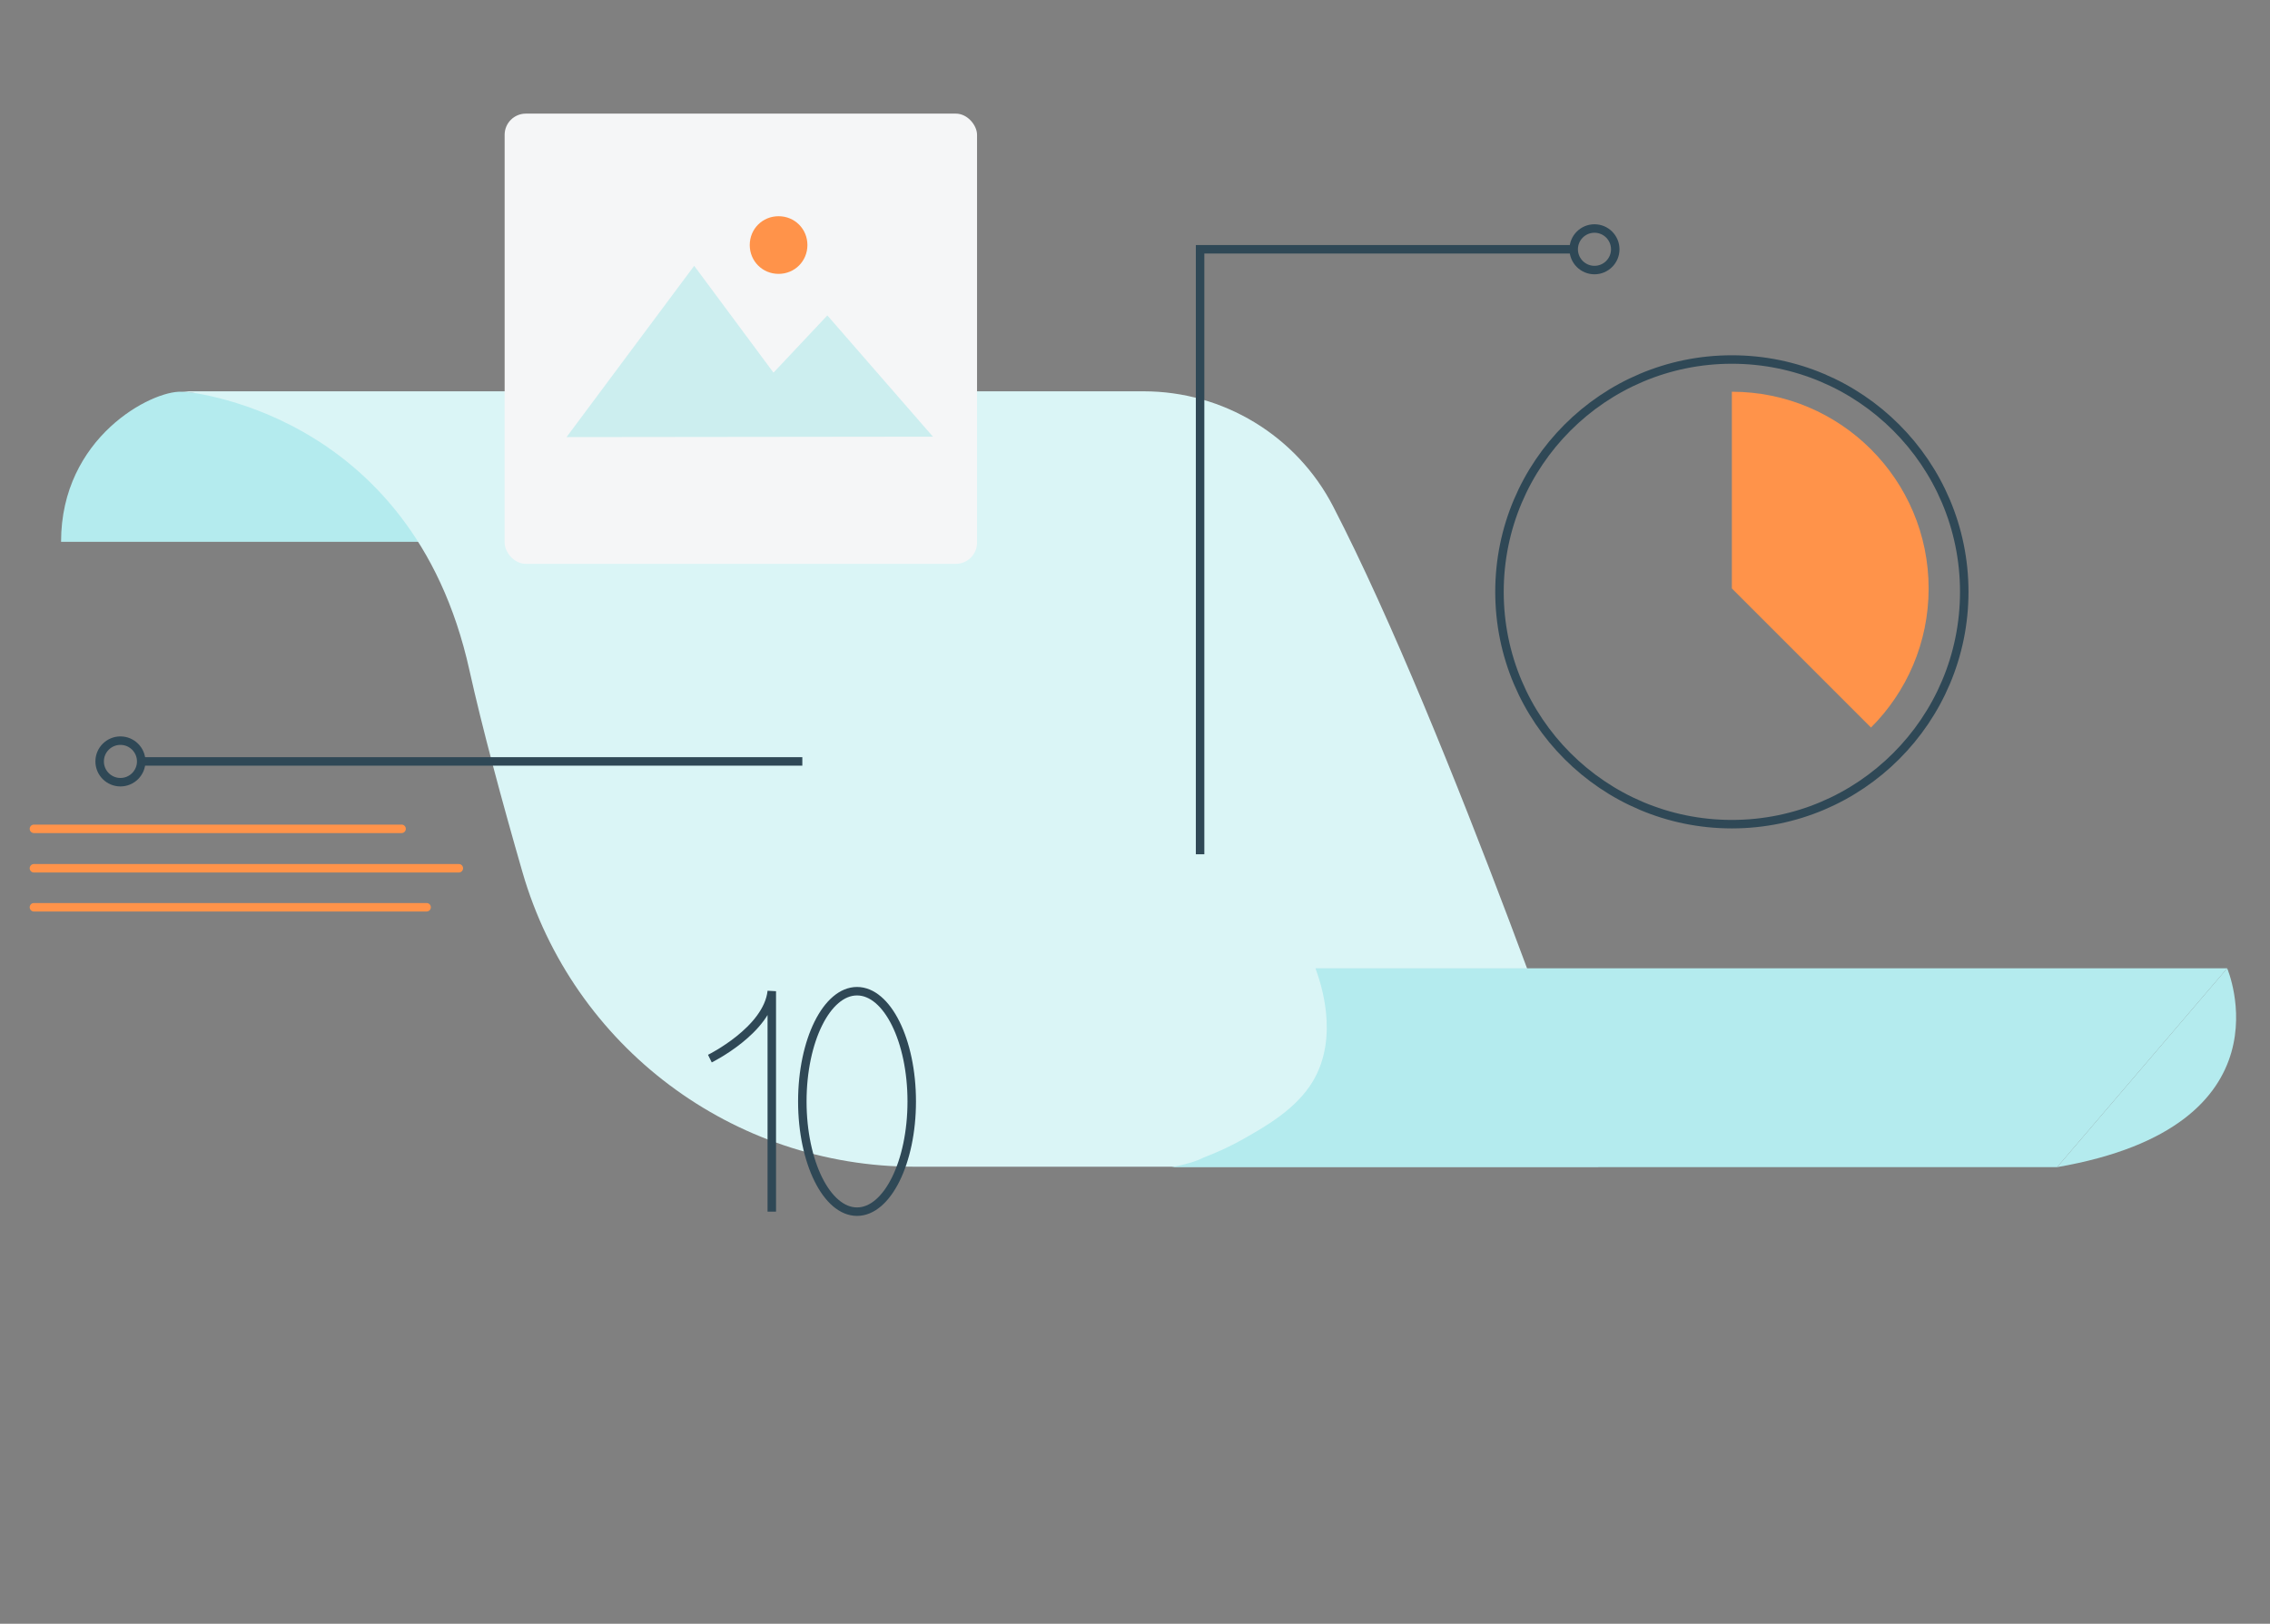 <?xml version="1.0" encoding="UTF-8"?>
<svg xmlns="http://www.w3.org/2000/svg" xmlns:xlink="http://www.w3.org/1999/xlink" id="Layer_1" viewBox="0 0 535.3 383">
  <rect x="0" y="0" width="535.3" height="383" fill="#808080" stroke="none"/>
  <defs>
    <clipPath id="clippath">
      <polygon points="408.4 138.8 408.4 79.9 462.4 88.5 471 138.8 454.8 185.2 408.4 138.8" style="fill:none;"></polygon>
    </clipPath>
  </defs>
  <path d="m75.5,96s-25.8-3.3-32.7-3.6c-7-.3-28.4,10.7-28.4,35.4h118.9s-41-30.8-57.7-31.7Z" style="fill:#b4ebee;"></path>
  <path d="m42.8,92.3s54.2,3.8,67.9,65.8c3,13.5,7.6,30.6,12.5,47.6,11.9,41.2,49.6,69.5,92.5,69.5h161.2s-35.2-102.9-62.5-155.7c-8.6-16.7-25.9-27.2-44.7-27.2H42.8Z" style="fill:#daf5f6;"></path>
  <path d="m525.2,228.4l-40.1,46.9h-208.8c3.1-.6,5.7-1.3,7.6-2.3,2.4-.9,5.7-2.3,9.4-4.4,5.3-3,12.3-7,16.2-13.4,6.5-10.7,1.8-23.8.7-26.8h215Z" style="fill:#b4ebee;"></path>
  <path d="m525.2,228.4s16,37.2-40.1,46.9" style="fill:#b4ebee;"></path>
  <rect x="119" y="26.8" width="111.4" height="106.2" rx="5" ry="5" style="fill:#f5f6f7;"></rect>
  <polyline points="283 201.5 283 58.8 371.1 58.8" style="fill:none; stroke:#2f4856; stroke-miterlimit:10; stroke-width:2px;"></polyline>
  <line x1="189.2" y1="179.6" x2="33.4" y2="179.6" style="fill:none; stroke:#2f4856; stroke-miterlimit:10; stroke-width:2px;"></line>
  <line x1="94.7" y1="195.5" x2="8" y2="195.5" style="fill:none; stroke:#ff934a; stroke-linecap:round; stroke-linejoin:round; stroke-width:2px;"></line>
  <line x1="108.2" y1="204.8" x2="8" y2="204.8" style="fill:none; stroke:#ff934a; stroke-linecap:round; stroke-linejoin:round; stroke-width:2px;"></line>
  <line x1="100.6" y1="214" x2="8" y2="214" style="fill:none; stroke:#ff934a; stroke-linecap:round; stroke-linejoin:round; stroke-width:2px;"></line>
  <circle cx="28.4" cy="179.6" r="4.9" style="fill:none; stroke:#2f4856; stroke-miterlimit:10; stroke-width:2px;"></circle>
  <circle cx="376" cy="58.8" r="4.9" style="fill:none; stroke:#2f4856; stroke-miterlimit:10; stroke-width:2px;"></circle>
  <circle cx="408.4" cy="139.6" r="54.8" style="fill:none; stroke:#2f4856; stroke-miterlimit:10; stroke-width:2px;"></circle>
  <g style="clip-path:url(#clippath);">
    <circle cx="408.4" cy="138.8" r="46.4" style="fill:#ff934a;"></circle>
  </g>
  <path d="m167.4,249.7s13.6-6.7,14.6-15.9v52" style="fill:none; stroke:#2f4856; stroke-miterlimit:10; stroke-width:2px;"></path>
  <ellipse cx="202.1" cy="259.8" rx="12.9" ry="26" style="fill:none; stroke:#2f4856; stroke-miterlimit:10; stroke-width:2px;"></ellipse>
  <polygon points="133.6 103.1 163.7 62.7 182.4 87.9 195.1 74.4 220 103 133.6 103.1" style="fill:#8fe1e5; opacity:.4;"></polygon>
  <path d="m190.4,57.8c0,3.8-3,6.8-6.8,6.8-3.8,0-6.8-3-6.8-6.8,0-3.8,3-6.8,6.8-6.8,3.8,0,6.8,3,6.8,6.8Z" style="fill:#ff934a;"></path>
</svg>
